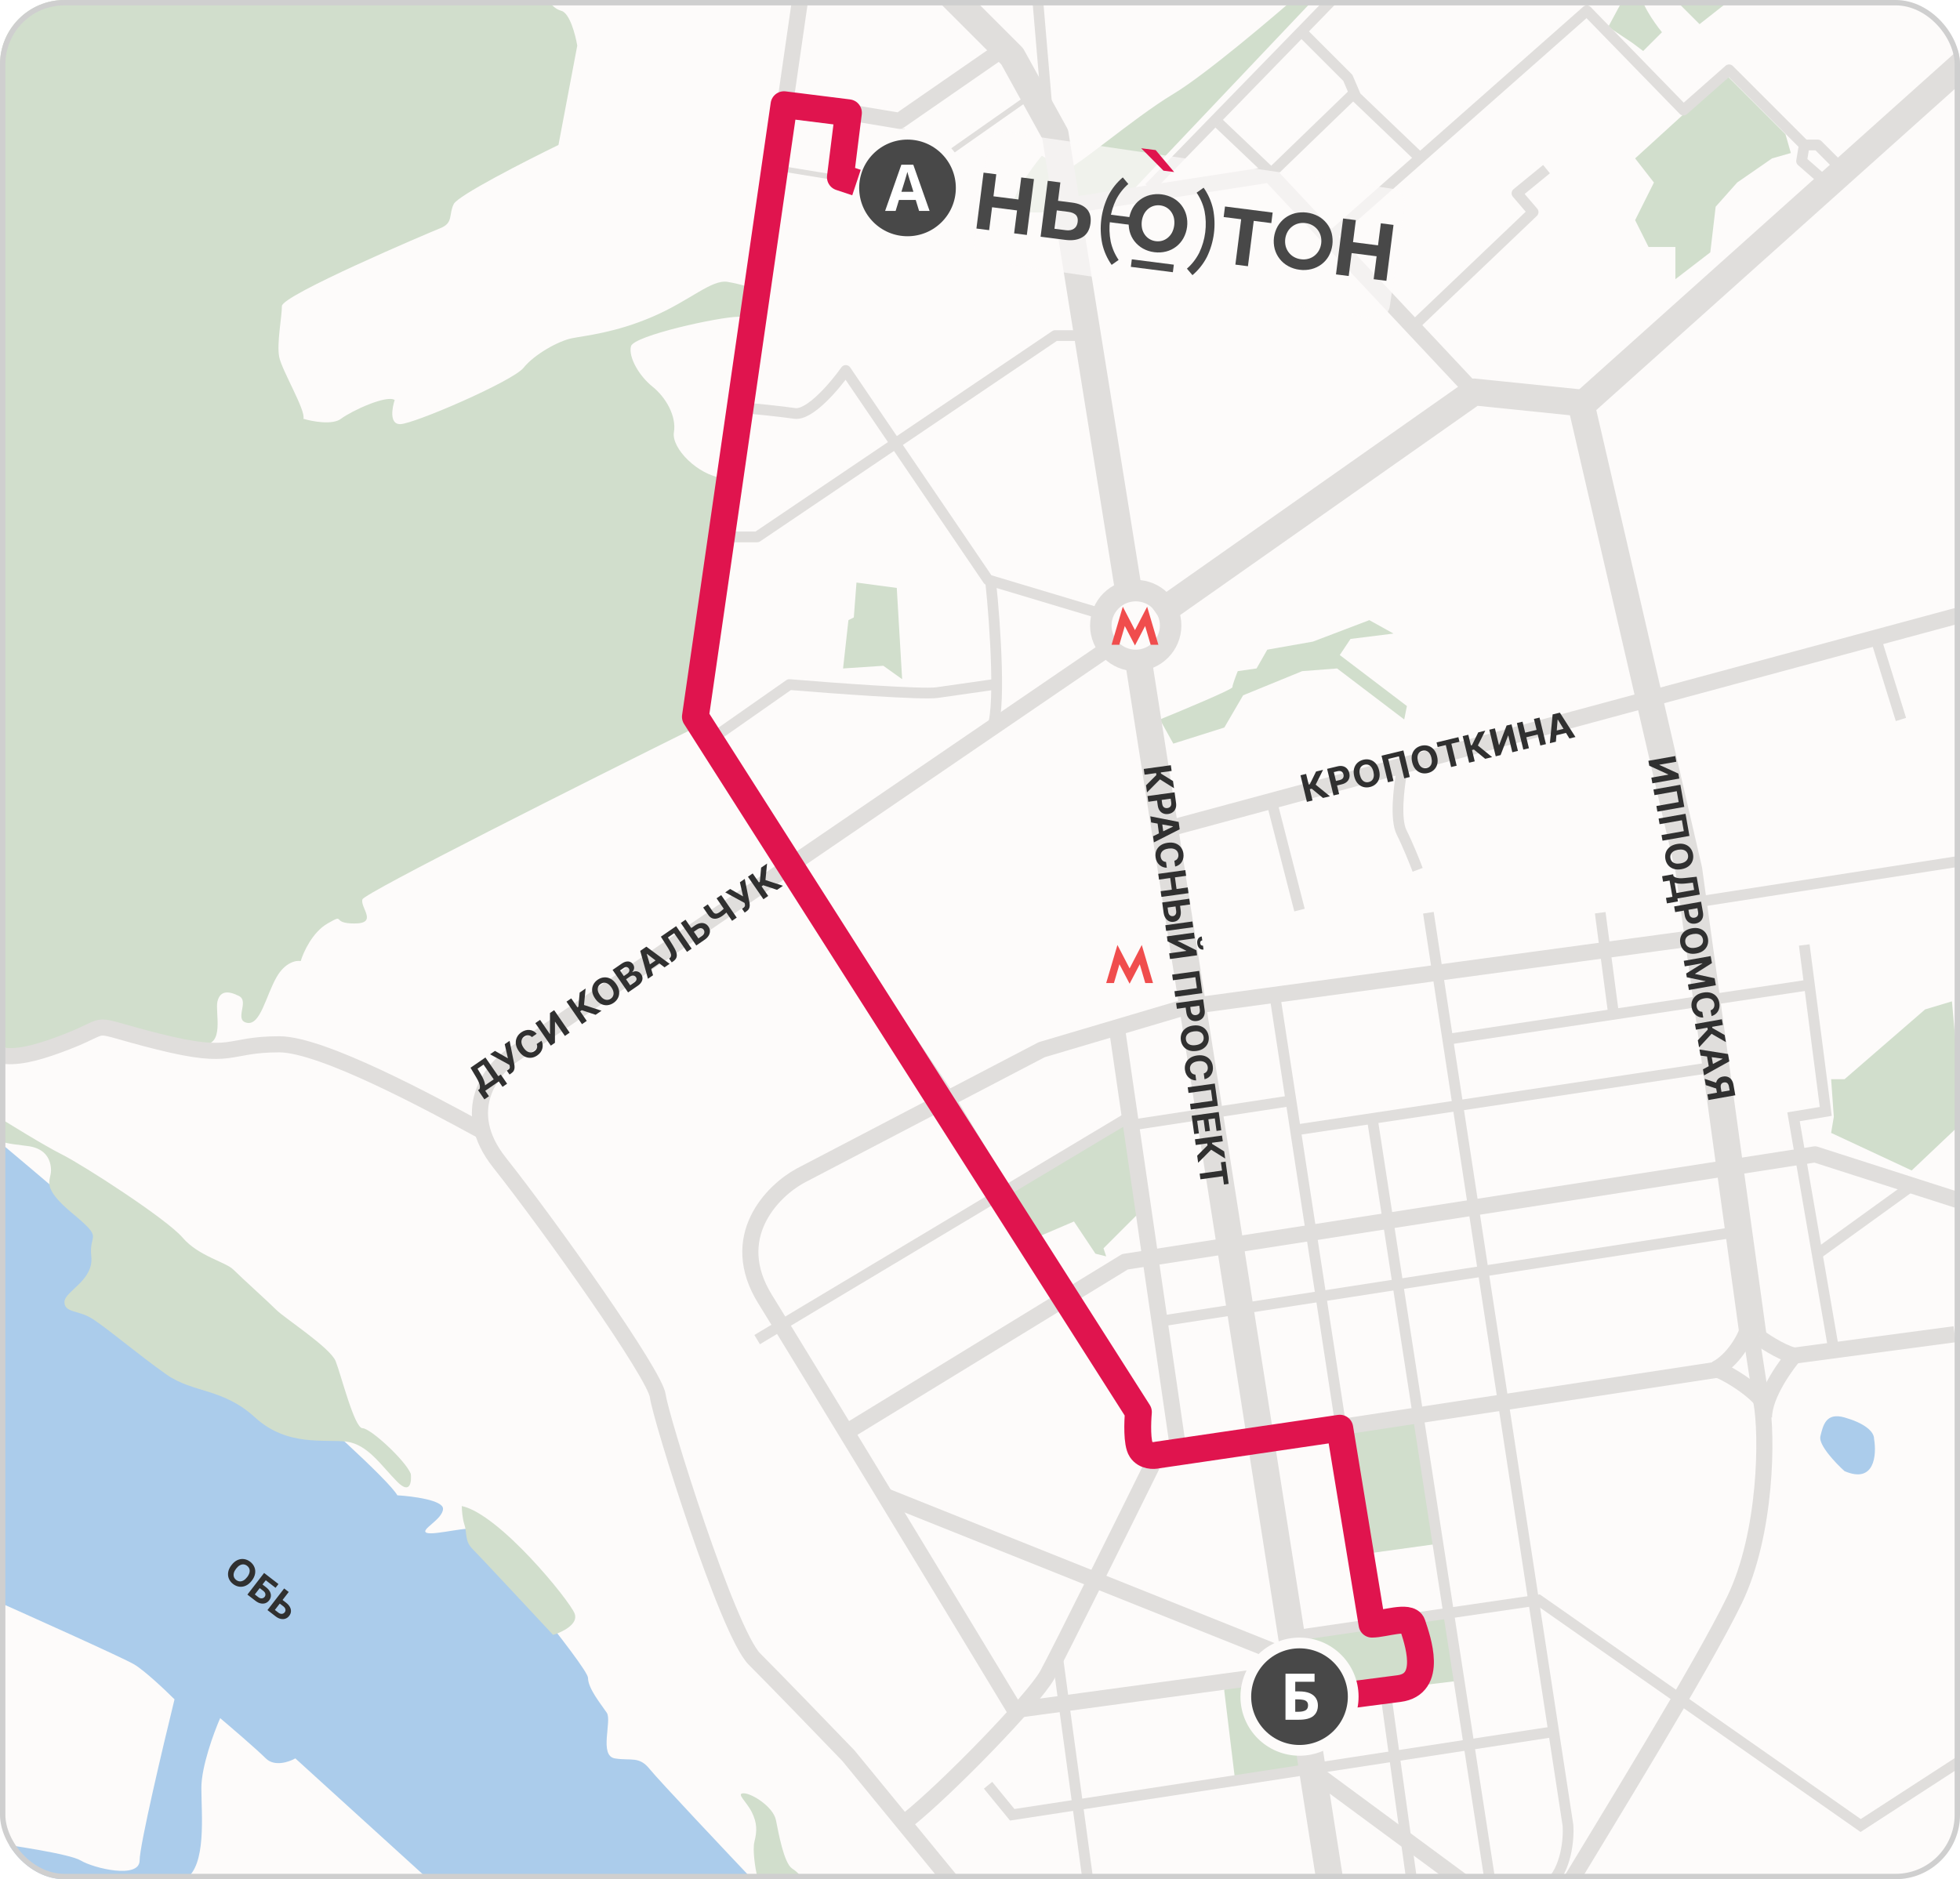 <?xml version="1.0" encoding="UTF-8"?> <svg xmlns="http://www.w3.org/2000/svg" width="365" height="350" viewBox="0 0 365 350" fill="none"> <g clip-path="url(#clip0_1176_64)"> <rect width="365" height="350" rx="12" fill="#FDFBFA"></rect> <path d="M74 278.5C70.8 272.9 20.333 229.833 -4.5 209V296.5C4.5 300.5 23 308.8 25 310C27 311.2 30.833 314.833 32.5 316.5C30.333 325.333 26 343.7 26 346.5C26 350 17.5 348 15 346.5C13 345.3 2.167 343.667 -3 343V350H34.5C38.5 347.5 37.5 338 37.5 333C37.5 329 39.833 322.667 41 320C43.167 321.833 47.9 325.9 49.5 327.5C51.1 329.1 53.833 328.167 55 327.5L82.5 352.5L141.5 351.5C135.333 345 122.6 331.5 121 329.5C119 327 117.5 328 114.5 327.5C111.5 327 114 320.5 113 319C112 317.5 109.5 314.5 109.5 312.5C109.5 310.5 89 286 88.5 285C88 284 81 286 79.5 285.5C78 285 82.5 283 82.5 281C82.5 279.4 76.833 278.667 74 278.5Z" fill="#ABCCEB"></path> <path d="M339.001 267.5C338.601 269.1 341.834 272.5 343.501 274C349.101 276.4 349.5 271 349 268C349 266.5 347 265 343.501 264C340.001 263 339.501 265.5 339.001 267.5Z" fill="#ABCCEB"></path> <path d="M243 316.5L241 304.5L270 300.5L272 313L243 316.5Z" fill="#D1DECC"></path> <path d="M316.5 4.5L311 -1L318.5 -5.5L323.5 -1L316.5 4.5Z" fill="#D1DECC"></path> <path d="M244.5 119.5L255 115.5L259.5 118L251.5 119L249.5 122L262 131.5L261.5 134L249 124.5L242.5 125L231.5 129.5L228 135.5L218.5 138.5L216 134C220.5 132.167 229.5 128.4 229.5 128C229.5 127.6 230.167 125.833 230.5 125L234 124.5L236 121L244.5 119.5Z" fill="#D1DECC"></path> <path d="M304.5 29.5L321.5 14L332.5 25L333.5 28.5L330 29.5L323.5 34L319.5 38.5L318.5 47L312 52V46H307L304.5 41L308 34L304.5 29.5Z" fill="#D1DECC"></path> <path d="M358.5 188L363.5 186.5L365.5 209L356 218L341 211L341.5 208L341 201H343.5L358.5 188Z" fill="#D1DECC"></path> <path d="M140.499 343C140.099 344.6 140.666 348 140.999 349.5H149C149 349.333 148.7 348.8 147.5 348C146 347 145 341.5 144.5 339C144 336.5 139.998 334 138.498 334C136.998 334 138.998 335.5 139.998 337.5C140.998 339.5 140.999 341 140.499 343Z" fill="#D1DECC"></path> <path d="M104.499 2C102.899 1.6 101.499 -0.5 100.999 -1.5L-3 -3V192C-2.167 192.833 0.1 194.8 2.5 196C5.5 197.5 17 190.5 19.5 190.5C22 190.5 33 194 37.5 194.5C42 195 40 188.5 40.5 186.5C41 184.5 42.5 184.5 44.5 185.5C46.5 186.5 43.5 190 46 190.5C48.5 191 49.5 185.5 51.5 182C53.1 179.2 55.167 178.833 56 179C56.5 177.333 58.2 173.6 61 172C64.5 170 61.5 172 66 172C70.5 172 67 169 67.5 167.5C67.9 166.3 109 145.667 129.5 135.5L137 89.5L134.5 89C130 88.5 125 83.5 125.5 80.5C126 77.5 124 74 121.5 72C119 70 117 66.5 117.5 64.5C118 62.5 134 59 137.5 59C140.3 59 141 55.667 141 54C140.167 53.667 137.9 52.9 135.5 52.5C132.5 52 128.5 56 121.5 59C114.5 62 109 62.5 106.5 63C104 63.5 99.5 66 97.5 68.5C95.5 71 77 79 74.5 79C72.5 79 73 76 73.5 74.5C72 73.5 65.5 76.5 63.5 78C61.9 79.2 58.167 78.5 56.5 78C57 76.5 52.499 69 51.999 66.5C51.499 64 52.499 59 52.499 57C52.499 55 79.499 43.5 81.999 42.5C84.499 41.5 83.499 40 84.499 38C85.299 36.4 97.833 30 103.999 27L107.499 8.5C107.166 6.5 106.099 2.4 104.499 2Z" fill="#D1DECC"></path> <path d="M188 222L209.5 209.5L212 226L205.5 232.5L206 234L204 233.5L200 227.5L193 230.5L188 222Z" fill="#D1DECC"></path> <path d="M253.5 289.5L250 266.5L264.5 264L268 287.5L253.5 289.5Z" fill="#D1DECC"></path> <path d="M11.5 215C8.3 213.4 1.167 209 -2 207C-5.5 213 2.5 213 5.5 213.5C8.5 214 9.5 216 9.5 218C9.5 220 7.5 221 13.5 226C19.5 231 16.5 229.5 17 234C17.5 238.5 12 240.5 12 242.5C12 244.5 14.5 244 17 245.5C19.5 247 26 252.5 31 256C36 259.5 41.5 258.5 47.5 264C53.5 269.5 60.5 268 64.5 268.5C68.5 269 71 273 74 276C76.4 278.4 76.667 276 76.5 274.5C75.5 272 69 266 67.5 266C66 266 63.5 256 62.5 253.5C61.5 251 53 245.5 51.5 244C50 242.5 45 238 43.5 236.5C42 235 37 234 34 230.5C31 227 15.5 217 11.5 215Z" fill="#D1DECC"></path> <path d="M86.5 284C86.1 282.8 86 281.167 86 280.5C93 282 106 298 107 300.5C107.8 302.5 104.667 304 103 304.5C98.5 299.667 89.2 289.7 88 288.5C86.5 287 87 285.5 86.5 284Z" fill="#D1DECC"></path> <path d="M218.5 17.5C224.5 13.9 237.333 3 243 -2L245.5 -1L209 37.5C205.667 38.167 198.5 39.5 196.5 39.5C194 39.5 190.5 40 189 38.5C187.8 37.3 191.833 31.667 194 29C195.166 29.667 197.7 31.1 198.5 31.5C199.5 32 211 22 218.5 17.5Z" fill="#D1DECC"></path> <path d="M159 115L159.5 108.5L167 109.5L168 126.5L164.5 124L157 124.5L158 115.5L159 115Z" fill="#D1DECC"></path> <path d="M299.5 5L303 -1.5L305.5 -2C305.1 0 308 4.167 309.5 6L306 9.5L304 8L299.5 5Z" fill="#D1DECC"></path> <path d="M230 331.5L228 315V314L239.5 312.5L242 329.5L230 331.5Z" fill="#D1DECC"></path> <path d="M319.5 255C321.167 255.333 327.3 259.1 328.5 261.5" stroke="#E0DEDC" stroke-width="3" stroke-linejoin="round"></path> <path d="M325.5 247.5C325 249.333 322.7 253.4 319.5 255" stroke="#E0DEDC" stroke-width="3" stroke-linejoin="round"></path> <path d="M334.5 252C333 253.667 328.5 259.6 328.5 264" stroke="#E0DEDC" stroke-width="3" stroke-linejoin="round"></path> <path d="M327.5 249C329 250.167 332.9 252.5 334.5 252.5" stroke="#E0DEDC" stroke-width="3" stroke-linejoin="round"></path> <path d="M208 191.5L219.5 270.5" stroke="#E0DEDC" stroke-width="3" stroke-linejoin="round"></path> <path d="M158 266.5L209.5 235L338 215L364.5 223.5" stroke="#E0DEDC" stroke-width="3" stroke-linejoin="round"></path> <path d="M366.5 11L294.5 75.5L314.5 162L326.5 249" stroke="#E0DEDC" stroke-width="5" stroke-linejoin="round"></path> <path d="M294 75L274.5 73L215.5 114.5" stroke="#E0DEDC" stroke-width="5" stroke-linejoin="round"></path> <path d="M207.5 120L95.5 196.5C91.5 199.167 85.4 206.9 93 216.5C102.5 228.5 122 256 122.5 260C123 264 135.5 304 140.5 309C144.5 313 153.833 322.667 158 327L178.5 352" stroke="#E0DEDC" stroke-width="3" stroke-linejoin="round"></path> <path d="M89.5 210.5C80.333 205.5 60 194.5 52 194.5C42 194.5 43.775 197.569 29.5 194C15.5 190.5 21.5 190.5 12.5 194C3.5 197.5 -2.5 198.5 -6 191.5" stroke="#E0DEDC" stroke-width="3"></path> <path d="M248 352.5L212 123" stroke="#E0DEDC" stroke-width="5" stroke-linejoin="round"></path> <path d="M210 109L196.5 25L188.5 10.5L172.5 -5.5" stroke="#E0DEDC" stroke-width="5" stroke-linejoin="round"></path> <path d="M217 154.5L367 114" stroke="#E0DEDC" stroke-width="3" stroke-linejoin="round"></path> <path d="M317 174.5L221 187.5L194 195.5L149 219C143.833 221.833 135.3 230.4 142.5 242C149.7 253.6 176.5 297.833 189 318.5L240.5 311.5" stroke="#E0DEDC" stroke-width="3" stroke-linejoin="round"></path> <path d="M328 261C329.167 267.167 329 285.6 323 298C317 310.4 298.833 339.833 290 354.5" stroke="#E0DEDC" stroke-width="3" stroke-linejoin="round"></path> <path d="M364 248.5L334 252.5" stroke="#E0DEDC" stroke-width="3" stroke-linejoin="round"></path> <path d="M320.5 255L215.5 271C209.5 283.167 197 308.4 195 312C192.5 316.5 176.5 333 169 339" stroke="#E0DEDC" stroke-width="3" stroke-linejoin="round"></path> <path d="M246 331L276.5 353.5" stroke="#E0DEDC" stroke-width="3" stroke-linejoin="round"></path> <path d="M201 38L236.5 32.5L274 72.5" stroke="#E0DEDC" stroke-width="3" stroke-linejoin="round"></path> <path d="M326 248L328 261" stroke="#E0DEDC" stroke-width="3" stroke-linejoin="round"></path> <path d="M149.5 -3.5L129.5 135L176 204L200 244L212.5 263.5C212.333 265.833 212.4 270.7 214 271.5" stroke="#E0DEDC" stroke-width="3" stroke-linejoin="round"></path> <path d="M146 31.5L167.5 35L191 18.5" stroke="#E0DEDC"></path> <path d="M146.5 19L167.5 22.5L187 9" stroke="#E0DEDC" stroke-width="3" stroke-linejoin="round"></path> <circle cx="211.5" cy="116.5" r="6.5" stroke="#E0DEDC" stroke-width="4"></circle> <path d="M237.5 186L255.5 303.5" stroke="#E0DEDC" stroke-width="2"></path> <path d="M255.5 208L277.5 350.5" stroke="#E0DEDC" stroke-width="2"></path> <path d="M336 176L340 207L334 208L341.5 251.5" stroke="#E0DEDC" stroke-width="2"></path> <path d="M266 170L292 340C292.167 342.5 291.7 348.2 288.5 351" stroke="#E0DEDC" stroke-width="2"></path> <path d="M298 170L300.5 189" stroke="#E0DEDC" stroke-width="2"></path> <path d="M338.5 233.5L356.5 220.5" stroke="#E0DEDC" stroke-width="2"></path> <path d="M323 229.5L216.5 246" stroke="#E0DEDC" stroke-width="2"></path> <path d="M242 304.5L286.5 298L346.5 340L365 328" stroke="#E0DEDC" stroke-width="2"></path> <path d="M349.5 119.5L354 134" stroke="#E0DEDC" stroke-width="2"></path> <path d="M237 150L242 169.5" stroke="#E0DEDC" stroke-width="2"></path> <path d="M214 35L250 -2" stroke="#E0DEDC" stroke-width="2" stroke-linejoin="round"></path> <path d="M227 23L237 32.5" stroke="#E0DEDC" stroke-width="2" stroke-linejoin="round"></path> <path d="M195 20.5L193 -3" stroke="#E0DEDC" stroke-width="2" stroke-linejoin="round"></path> <path d="M237 32L252 17.5" stroke="#E0DEDC" stroke-width="2" stroke-linejoin="round"></path> <path d="M264 29L252.5 18L251 14.5L242.5 6" stroke="#E0DEDC" stroke-width="2" stroke-linejoin="round"></path> <path d="M264 60L285.5 39.5L282.5 36L288 31.5" stroke="#E0DEDC" stroke-width="2" stroke-linejoin="round"></path> <path d="M248.5 43.5L295.5 2L313.5 20.5L322 13L336 27M336 27H338.5L342 30.5M336 27L335.5 30L339.5 33.5" stroke="#E0DEDC" stroke-width="2" stroke-linejoin="round"></path> <path d="M132 138L147 127.5C155 128.167 171.7 129.4 174.5 129C177.3 128.6 182.667 127.833 185 127.5" stroke="#E0DEDC" stroke-width="2" stroke-linejoin="round"></path> <path d="M184.5 108.5C185.333 116.167 186.5 133.6 184.5 136" stroke="#E0DEDC" stroke-width="2" stroke-linejoin="round"></path> <path d="M136 100H141L196.5 62.5H202.5" stroke="#E0DEDC" stroke-width="2" stroke-linejoin="round"></path> <path d="M204 114L184 108L157.5 69C155.5 71.833 150.8 77.4 148 77C145.2 76.6 140.833 76.167 139 76" stroke="#E0DEDC" stroke-width="2" stroke-linejoin="round"></path> <path d="M261 144C260.5 146.667 259.8 152.6 261 155C262.2 157.4 263.5 160.667 264 162" stroke="#E0DEDC" stroke-width="2"></path> <path d="M184 332.5L188.5 338L289.5 322.5" stroke="#E0DEDC" stroke-width="2"></path> <path d="M197 309L202.5 349.5" stroke="#E0DEDC" stroke-width="2"></path> <path d="M141 249.5L209.5 208.5" stroke="#E0DEDC" stroke-width="2"></path> <path d="M164.5 278.5L239.5 308.5" stroke="#E0DEDC" stroke-width="3"></path> <path d="M211 209.5L240.5 205" stroke="#E0DEDC" stroke-width="2"></path> <path d="M241 210.5L317.5 199" stroke="#E0DEDC" stroke-width="2"></path> <path d="M270 193.5L336.5 183.5" stroke="#E0DEDC" stroke-width="2"></path> <path d="M316 168L367.5 160" stroke="#E0DEDC" stroke-width="2"></path> <path d="M244 316.5L261 314.5C262.5 314.333 265.4 313.3 265 310.5C264.5 307 264 302.5 259.5 302" stroke="#E0DEDC" stroke-width="2"></path> <path d="M258 315L263 351" stroke="#E0DEDC" stroke-width="2"></path> <path d="M158 22.5L156.5 33" stroke="#E0DEDC"></path> <path d="M168 24C168.5 27.833 168.8 36.6 166 41" stroke="#E0DEDC"></path> <path d="M213.417 146.268L215.343 144.351L215.292 143.986L213.143 144.283L212.995 143.217L218.038 142.521L218.186 143.587L216.171 143.865L216.201 144.079L218.446 145.475L218.63 146.803L216.019 145.158L213.599 147.59L213.417 146.268ZM213.693 148.265L218.736 147.569L219.01 149.558C219.063 149.941 219.035 150.277 218.926 150.566C218.819 150.855 218.646 151.088 218.408 151.265C218.172 151.443 217.886 151.555 217.551 151.602C217.216 151.648 216.911 151.617 216.635 151.507C216.359 151.398 216.13 151.217 215.95 150.962C215.769 150.709 215.652 150.389 215.599 150.002L215.424 148.734L216.278 148.616L216.429 149.712C216.458 149.917 216.516 150.081 216.605 150.204C216.696 150.329 216.809 150.415 216.945 150.463C217.082 150.513 217.234 150.526 217.399 150.503C217.567 150.48 217.708 150.427 217.824 150.342C217.941 150.259 218.025 150.145 218.075 150.001C218.127 149.857 218.139 149.681 218.111 149.474L218.011 148.755L213.84 149.331L213.693 148.265ZM214.372 153.18L214.214 152.038L219.497 153.082L219.687 154.456L214.884 156.891L214.726 155.749L218.442 153.948L218.437 153.909L214.372 153.18ZM216.344 152.835L216.717 155.534L215.884 155.649L215.512 152.95L216.344 152.835ZM218.846 161.397L218.697 160.318C218.834 160.279 218.953 160.222 219.053 160.146C219.154 160.07 219.237 159.979 219.301 159.873C219.365 159.768 219.409 159.649 219.433 159.519C219.457 159.39 219.459 159.254 219.439 159.109C219.403 158.848 219.307 158.63 219.15 158.454C218.995 158.278 218.787 158.154 218.526 158.081C218.267 158.008 217.963 157.996 217.613 158.044C217.253 158.094 216.959 158.189 216.729 158.329C216.499 158.471 216.335 158.648 216.237 158.859C216.139 159.07 216.108 159.302 216.143 159.557C216.163 159.7 216.2 159.829 216.255 159.946C216.309 160.063 216.379 160.165 216.465 160.25C216.552 160.335 216.652 160.402 216.766 160.45C216.88 160.499 217.006 160.527 217.144 160.533L217.288 161.612C217.052 161.616 216.82 161.577 216.589 161.495C216.36 161.415 216.149 161.293 215.954 161.129C215.761 160.966 215.597 160.763 215.463 160.519C215.331 160.276 215.242 159.993 215.198 159.67C215.136 159.22 215.182 158.804 215.336 158.421C215.491 158.04 215.747 157.72 216.105 157.462C216.462 157.205 216.915 157.039 217.464 156.963C218.014 156.887 218.496 156.926 218.91 157.079C219.324 157.233 219.657 157.473 219.908 157.8C220.16 158.126 220.317 158.511 220.379 158.954C220.419 159.246 220.415 159.523 220.368 159.784C220.32 160.046 220.231 160.285 220.1 160.501C219.971 160.716 219.802 160.9 219.592 161.053C219.382 161.207 219.134 161.322 218.846 161.397ZM215.694 162.753L220.737 162.056L220.884 163.122L218.803 163.41L219.102 165.574L221.183 165.287L221.33 166.351L216.287 167.047L216.14 165.983L218.223 165.696L217.924 163.531L215.841 163.819L215.694 162.753ZM219.703 168.328L219.869 169.529C219.925 169.93 219.907 170.284 219.818 170.59C219.73 170.899 219.579 171.148 219.366 171.338C219.153 171.528 218.888 171.644 218.569 171.686C218.252 171.732 217.962 171.692 217.697 171.568C217.434 171.444 217.214 171.246 217.038 170.974C216.861 170.704 216.746 170.369 216.69 169.968L216.43 168.085L221.473 167.388L221.62 168.452L217.434 169.03L217.547 169.85C217.574 170.042 217.631 170.199 217.718 170.321C217.806 170.442 217.913 170.529 218.037 170.58C218.163 170.633 218.295 170.649 218.433 170.629C218.633 170.603 218.792 170.504 218.909 170.332C219.027 170.162 219.067 169.933 219.027 169.646L218.861 168.444L219.703 168.328ZM222.205 172.687L217.162 173.384L217.015 172.32L222.058 171.623L222.205 172.687ZM222.346 173.703L222.492 174.767L219.321 175.205L219.327 175.247L222.799 176.988L222.928 177.921L217.885 178.618L217.738 177.552L220.912 177.113L220.907 177.076L217.43 175.323L217.303 174.4L222.346 173.703ZM224.025 176.121L224.126 176.852C223.827 176.892 223.571 176.814 223.358 176.62C223.146 176.427 223.014 176.144 222.962 175.771C222.911 175.397 222.961 175.088 223.113 174.844C223.265 174.601 223.49 174.458 223.789 174.417L223.89 175.144C223.776 175.158 223.679 175.208 223.599 175.294C223.519 175.382 223.492 175.515 223.516 175.694C223.54 175.868 223.602 175.987 223.701 176.05C223.8 176.114 223.908 176.137 224.025 176.121ZM223.902 184.971L218.859 185.668L218.713 184.614L222.89 184.037L222.608 181.998L218.432 182.575L218.286 181.521L223.329 180.825L223.902 184.971ZM219.018 186.822L224.061 186.125L224.336 188.115C224.389 188.497 224.361 188.833 224.252 189.123C224.145 189.412 223.972 189.645 223.734 189.822C223.497 190 223.212 190.112 222.877 190.158C222.542 190.205 222.237 190.173 221.961 190.064C221.684 189.955 221.456 189.773 221.275 189.519C221.095 189.266 220.978 188.946 220.924 188.559L220.749 187.29L221.604 187.172L221.755 188.268C221.783 188.473 221.842 188.638 221.931 188.761C222.022 188.885 222.135 188.972 222.271 189.02C222.408 189.07 222.559 189.083 222.725 189.06C222.893 189.037 223.034 188.983 223.15 188.899C223.267 188.816 223.351 188.702 223.401 188.558C223.453 188.413 223.465 188.238 223.436 188.031L223.337 187.312L219.166 187.888L219.018 186.822ZM222.819 195.736C222.269 195.812 221.787 195.772 221.373 195.617C220.958 195.464 220.624 195.222 220.371 194.892C220.12 194.564 219.964 194.177 219.903 193.732C219.841 193.284 219.887 192.868 220.041 192.484C220.196 192.099 220.451 191.777 220.809 191.517C221.166 191.257 221.619 191.089 222.167 191.013C222.717 190.937 223.199 190.976 223.613 191.13C224.028 191.283 224.36 191.524 224.612 191.852C224.864 192.181 225.022 192.569 225.084 193.017C225.145 193.462 225.099 193.876 224.944 194.261C224.792 194.646 224.537 194.969 224.18 195.23C223.823 195.491 223.369 195.66 222.819 195.736ZM222.67 194.655C223.026 194.606 223.319 194.511 223.549 194.371C223.779 194.232 223.944 194.058 224.044 193.848C224.144 193.638 224.176 193.405 224.14 193.147C224.105 192.889 224.011 192.673 223.858 192.499C223.705 192.324 223.499 192.2 223.239 192.127C222.98 192.056 222.672 192.045 222.316 192.094C221.96 192.143 221.667 192.237 221.437 192.376C221.207 192.517 221.042 192.692 220.942 192.901C220.842 193.111 220.81 193.344 220.846 193.602C220.881 193.86 220.976 194.076 221.129 194.251C221.281 194.425 221.488 194.548 221.747 194.62C222.006 194.692 222.314 194.704 222.67 194.655ZM224.318 201.01L224.169 199.931C224.306 199.892 224.424 199.835 224.524 199.759C224.626 199.683 224.709 199.592 224.773 199.487C224.837 199.381 224.881 199.263 224.904 199.132C224.928 199.003 224.93 198.867 224.911 198.722C224.874 198.461 224.778 198.243 224.622 198.067C224.467 197.891 224.259 197.767 223.998 197.694C223.739 197.621 223.434 197.609 223.085 197.657C222.725 197.707 222.43 197.802 222.201 197.942C221.971 198.084 221.807 198.261 221.709 198.472C221.611 198.683 221.58 198.915 221.615 199.17C221.635 199.313 221.672 199.442 221.726 199.559C221.781 199.676 221.851 199.778 221.936 199.863C222.023 199.948 222.124 200.015 222.237 200.063C222.351 200.112 222.477 200.14 222.615 200.146L222.759 201.225C222.524 201.229 222.291 201.19 222.061 201.108C221.832 201.028 221.62 200.906 221.425 200.742C221.232 200.579 221.069 200.376 220.935 200.132C220.802 199.889 220.714 199.606 220.669 199.283C220.607 198.833 220.653 198.417 220.808 198.034C220.963 197.653 221.219 197.333 221.576 197.075C221.934 196.818 222.387 196.652 222.935 196.576C223.485 196.5 223.967 196.539 224.382 196.692C224.796 196.846 225.129 197.086 225.38 197.413C225.632 197.739 225.789 198.124 225.85 198.567C225.891 198.86 225.887 199.136 225.839 199.397C225.792 199.659 225.703 199.898 225.572 200.114C225.443 200.329 225.273 200.513 225.064 200.666C224.854 200.82 224.606 200.935 224.318 201.01ZM226.801 205.956L221.758 206.653L221.612 205.599L225.788 205.022L225.507 202.983L221.33 203.56L221.185 202.506L226.228 201.81L226.801 205.956ZM221.917 207.807L226.96 207.11L227.429 210.508L226.55 210.63L226.228 208.298L225.026 208.464L225.324 210.621L224.445 210.742L224.147 208.585L222.943 208.751L223.267 211.093L222.388 211.215L221.917 207.807ZM222.944 215.242L224.87 213.325L224.82 212.96L222.67 213.257L222.523 212.191L227.566 211.495L227.713 212.561L225.699 212.839L225.728 213.053L227.974 214.449L228.157 215.777L225.546 214.132L223.127 216.564L222.944 215.242ZM227.357 216.472L228.236 216.351L228.808 220.492L227.929 220.614L227.716 219.07L223.552 219.645L223.407 218.591L227.571 218.016L227.357 216.472Z" fill="#303030"></path> <path d="M311.982 140.813L312.169 141.871L309.017 142.428L309.024 142.47L312.56 144.079L312.724 145.006L307.711 145.893L307.523 144.833L310.679 144.275L310.672 144.238L307.131 142.618L306.969 141.7L311.982 140.813ZM313.657 150.282L308.644 151.168L308.459 150.121L312.61 149.386L312.252 147.36L308.1 148.094L307.915 147.046L312.928 146.159L313.657 150.282ZM314.614 155.69L309.601 156.577L309.415 155.529L313.567 154.795L313.208 152.768L309.057 153.502L308.871 152.455L313.885 151.568L314.614 155.69ZM313.125 161.887C312.578 161.984 312.095 161.963 311.675 161.823C311.255 161.685 310.912 161.456 310.647 161.137C310.384 160.818 310.213 160.437 310.134 159.995C310.056 159.55 310.086 159.132 310.226 158.742C310.366 158.352 310.609 158.021 310.956 157.747C311.303 157.474 311.749 157.289 312.294 157.192C312.841 157.096 313.324 157.116 313.744 157.254C314.164 157.392 314.506 157.62 314.769 157.939C315.034 158.257 315.206 158.639 315.285 159.084C315.363 159.527 315.332 159.943 315.192 160.332C315.055 160.724 314.812 161.056 314.465 161.33C314.118 161.605 313.671 161.791 313.125 161.887ZM312.935 160.813C313.289 160.75 313.578 160.644 313.802 160.495C314.027 160.348 314.185 160.167 314.277 159.954C314.369 159.741 314.392 159.506 314.347 159.25C314.302 158.994 314.199 158.781 314.04 158.613C313.881 158.444 313.67 158.328 313.408 158.265C313.146 158.204 312.839 158.204 312.484 158.267C312.13 158.33 311.841 158.435 311.616 158.582C311.392 158.731 311.234 158.912 311.142 159.125C311.05 159.339 311.027 159.573 311.072 159.829C311.117 160.086 311.22 160.298 311.379 160.467C311.539 160.635 311.749 160.751 312.011 160.812C312.273 160.875 312.581 160.875 312.935 160.813ZM309.524 163.196L311.578 162.832L311.638 163.173C311.742 163.274 311.878 163.359 312.047 163.429C312.217 163.498 312.443 163.543 312.725 163.564C313.008 163.584 313.37 163.571 313.813 163.523L315.958 163.29L316.544 166.606L312.376 167.344L312.473 167.892L310.424 168.254L310.244 167.236L311.448 167.023L310.914 164L309.704 164.214L309.524 163.196ZM311.855 164.397L312.196 166.325L315.491 165.743L315.253 164.399L313.993 164.541C313.658 164.578 313.358 164.595 313.093 164.592C312.829 164.59 312.594 164.571 312.389 164.537C312.187 164.504 312.008 164.457 311.855 164.397ZM311.767 168.824L316.78 167.937L317.13 169.915C317.197 170.295 317.182 170.632 317.084 170.925C316.987 171.218 316.824 171.457 316.592 171.643C316.363 171.83 316.082 171.953 315.749 172.012C315.416 172.071 315.109 172.051 314.829 171.952C314.549 171.854 314.314 171.681 314.124 171.433C313.934 171.188 313.805 170.872 313.737 170.487L313.514 169.226L314.364 169.076L314.556 170.166C314.592 170.369 314.657 170.531 314.751 170.651C314.846 170.772 314.962 170.854 315.1 170.897C315.239 170.942 315.391 170.949 315.556 170.92C315.722 170.891 315.861 170.832 315.974 170.743C316.088 170.655 316.167 170.539 316.212 170.393C316.259 170.246 316.264 170.071 316.227 169.865L316.101 169.15L311.954 169.884L311.767 168.824ZM315.902 177.588C315.355 177.685 314.872 177.663 314.452 177.524C314.032 177.386 313.689 177.157 313.424 176.837C313.161 176.519 312.99 176.138 312.912 175.696C312.833 175.25 312.863 174.833 313.003 174.443C313.143 174.053 313.386 173.721 313.733 173.448C314.08 173.174 314.526 172.989 315.071 172.893C315.618 172.796 316.101 172.817 316.521 172.955C316.941 173.092 317.283 173.321 317.546 173.639C317.811 173.958 317.983 174.339 318.062 174.785C318.14 175.227 318.109 175.643 317.97 176.033C317.832 176.424 317.589 176.757 317.242 177.03C316.895 177.305 316.449 177.491 315.902 177.588ZM315.712 176.513C316.066 176.451 316.355 176.345 316.58 176.196C316.804 176.048 316.963 175.868 317.054 175.655C317.146 175.442 317.17 175.207 317.124 174.951C317.079 174.695 316.977 174.482 316.817 174.313C316.658 174.145 316.447 174.029 316.185 173.966C315.924 173.904 315.616 173.905 315.262 173.968C314.907 174.03 314.618 174.135 314.393 174.283C314.169 174.432 314.011 174.613 313.919 174.826C313.827 175.039 313.804 175.274 313.849 175.53C313.894 175.786 313.997 175.999 314.156 176.167C314.316 176.336 314.526 176.451 314.788 176.513C315.05 176.576 315.358 176.576 315.712 176.513ZM318.572 178.068L318.803 179.375L315.679 181.351L315.689 181.41L319.302 182.195L319.533 183.502L314.52 184.388L314.338 183.36L317.601 182.783L317.594 182.742L314.126 182.017L314.002 181.317L317.023 179.445L317.016 179.403L313.74 179.982L313.559 178.954L318.572 178.068ZM318.739 189.246L318.549 188.174C318.685 188.13 318.801 188.068 318.898 187.989C318.996 187.909 319.076 187.815 319.136 187.707C319.196 187.599 319.235 187.479 319.254 187.348C319.273 187.218 319.27 187.082 319.245 186.938C319.199 186.679 319.094 186.464 318.931 186.294C318.77 186.124 318.557 186.008 318.294 185.945C318.032 185.882 317.727 185.881 317.38 185.943C317.022 186.006 316.731 186.112 316.507 186.261C316.283 186.412 316.126 186.594 316.036 186.809C315.946 187.023 315.923 187.257 315.968 187.51C315.993 187.652 316.035 187.78 316.094 187.894C316.153 188.01 316.227 188.109 316.316 188.191C316.406 188.272 316.509 188.335 316.624 188.378C316.74 188.424 316.867 188.447 317.005 188.447L317.19 189.52C316.955 189.533 316.72 189.503 316.487 189.43C316.255 189.358 316.039 189.244 315.838 189.088C315.639 188.933 315.468 188.736 315.325 188.497C315.184 188.26 315.084 187.98 315.028 187.659C314.948 187.212 314.979 186.794 315.119 186.406C315.259 186.019 315.503 185.69 315.851 185.418C316.198 185.148 316.645 184.964 317.19 184.868C317.736 184.771 318.22 184.792 318.639 184.93C319.059 185.067 319.401 185.295 319.664 185.612C319.928 185.928 320.1 186.307 320.178 186.748C320.229 187.038 320.236 187.315 320.198 187.577C320.161 187.841 320.081 188.083 319.958 188.304C319.837 188.524 319.675 188.714 319.471 188.875C319.267 189.037 319.023 189.161 318.739 189.246ZM316.176 193.753L318.028 191.765L317.964 191.402L315.827 191.78L315.64 190.721L320.653 189.834L320.84 190.894L318.838 191.248L318.876 191.461L321.172 192.771L321.406 194.091L318.735 192.546L316.409 195.068L316.176 193.753ZM316.68 196.603L316.479 195.467L321.799 196.311L322.04 197.677L317.333 200.292L317.132 199.156L320.777 197.216L320.77 197.177L316.68 196.603ZM318.638 196.183L319.113 198.866L318.285 199.012L317.811 196.33L318.638 196.183ZM318.144 204.881L317.957 203.823L322.104 203.09L321.978 202.375C321.942 202.171 321.881 202.007 321.797 201.882C321.715 201.759 321.61 201.674 321.484 201.627C321.358 201.58 321.212 201.572 321.045 201.601C320.881 201.63 320.749 201.688 320.65 201.774C320.55 201.861 320.485 201.976 320.453 202.12C320.421 202.263 320.423 202.436 320.459 202.639L320.663 203.789L319.811 203.94L319.577 202.618C319.509 202.235 319.515 201.895 319.594 201.6C319.673 201.305 319.819 201.065 320.032 200.879C320.246 200.693 320.52 200.571 320.853 200.512C321.184 200.453 321.485 200.472 321.754 200.569C322.026 200.668 322.252 200.839 322.433 201.083C322.616 201.328 322.741 201.64 322.808 202.019L323.158 203.994L318.144 204.881ZM319.947 201.772L320.15 202.916L317.653 202.1L317.446 200.93L319.947 201.772Z" fill="#303030"></path> <path d="M90.207 204.758L89.024 203.04L89.308 202.844C89.358 202.708 89.379 202.549 89.372 202.366C89.364 202.183 89.311 201.958 89.213 201.694C89.115 201.428 88.952 201.103 88.724 200.72L87.622 198.866L90.396 196.955L92.797 200.442L93.256 200.126L94.436 201.84L93.584 202.426L92.89 201.419L90.362 203.16L91.058 204.172L90.207 204.758ZM90.332 202.139L91.945 201.028L90.048 198.273L88.924 199.047L89.576 200.134C89.749 200.423 89.889 200.689 89.995 200.932C90.103 201.173 90.184 201.394 90.238 201.595C90.292 201.793 90.323 201.975 90.332 202.139ZM94.888 200.128L94.392 199.407L94.619 199.251C94.733 199.173 94.815 199.096 94.865 199.021C94.915 198.944 94.942 198.864 94.945 198.782C94.949 198.696 94.937 198.602 94.908 198.499L94.865 198.327L91.263 196.358L92.18 195.727L94.588 197.111L93.992 194.479L94.897 193.856L95.772 198.221C95.81 198.424 95.827 198.626 95.824 198.826C95.822 199.024 95.775 199.215 95.684 199.399C95.593 199.582 95.433 199.753 95.204 199.911L94.888 200.128ZM99.949 192.541L99.052 193.158C98.956 193.054 98.852 192.974 98.739 192.918C98.626 192.862 98.507 192.828 98.384 192.819C98.261 192.809 98.135 192.823 98.008 192.86C97.882 192.897 97.759 192.956 97.639 193.039C97.422 193.188 97.27 193.373 97.183 193.591C97.096 193.809 97.078 194.05 97.13 194.316C97.182 194.58 97.307 194.858 97.508 195.149C97.713 195.448 97.931 195.668 98.159 195.811C98.39 195.952 98.621 196.019 98.853 196.012C99.086 196.005 99.308 195.928 99.519 195.782C99.638 195.701 99.737 195.609 99.817 195.508C99.897 195.407 99.957 195.298 99.995 195.184C100.031 195.068 100.046 194.948 100.037 194.825C100.03 194.701 99.999 194.576 99.942 194.45L100.842 193.837C100.951 194.045 101.021 194.271 101.051 194.513C101.082 194.754 101.068 194.998 101.009 195.246C100.951 195.491 100.843 195.729 100.685 195.958C100.527 196.185 100.314 196.391 100.045 196.576C99.671 196.834 99.278 196.98 98.867 197.013C98.457 197.046 98.056 196.961 97.665 196.758C97.275 196.554 96.923 196.224 96.609 195.768C96.294 195.31 96.112 194.862 96.063 194.423C96.014 193.984 96.079 193.579 96.259 193.208C96.437 192.836 96.71 192.523 97.079 192.269C97.322 192.102 97.57 191.981 97.825 191.906C98.081 191.83 98.334 191.803 98.585 191.823C98.836 191.842 99.076 191.91 99.307 192.029C99.539 192.147 99.753 192.318 99.949 192.541ZM99.689 190.556L100.574 189.947L102.39 192.584L102.424 192.56L102.42 188.675L103.196 188.141L106.084 192.334L105.197 192.944L103.38 190.305L103.349 190.326L103.344 194.22L102.577 194.749L99.689 190.556ZM110.918 189.005L108.34 188.145L108.037 188.354L109.268 190.141L108.381 190.751L105.494 186.559L106.38 185.948L107.533 187.623L107.712 187.5L107.95 184.867L109.054 184.107L108.758 187.178L112.017 188.248L110.918 189.005ZM114.751 183.274C115.066 183.731 115.247 184.18 115.295 184.62C115.344 185.059 115.278 185.466 115.097 185.84C114.916 186.212 114.641 186.525 114.271 186.78C113.898 187.037 113.506 187.182 113.093 187.217C112.68 187.252 112.277 187.168 111.885 186.966C111.492 186.763 111.138 186.434 110.824 185.978C110.509 185.521 110.328 185.073 110.279 184.634C110.23 184.195 110.296 183.789 110.476 183.417C110.656 183.044 110.932 182.729 111.305 182.472C111.674 182.218 112.066 182.073 112.478 182.038C112.892 182.001 113.295 182.084 113.687 182.286C114.082 182.488 114.436 182.817 114.751 183.274ZM113.852 183.893C113.648 183.597 113.432 183.378 113.203 183.235C112.976 183.092 112.746 183.023 112.514 183.028C112.282 183.033 112.059 183.109 111.845 183.257C111.63 183.404 111.479 183.585 111.392 183.801C111.305 184.016 111.287 184.255 111.338 184.52C111.391 184.783 111.519 185.063 111.723 185.359C111.927 185.656 112.143 185.875 112.37 186.018C112.599 186.161 112.829 186.229 113.061 186.225C113.293 186.22 113.517 186.143 113.731 185.996C113.945 185.848 114.096 185.667 114.183 185.452C114.271 185.237 114.288 184.998 114.235 184.734C114.184 184.47 114.056 184.189 113.852 183.893ZM116.967 184.839L114.079 180.646L115.758 179.49C116.067 179.278 116.355 179.146 116.624 179.096C116.894 179.045 117.136 179.065 117.351 179.156C117.566 179.246 117.746 179.396 117.891 179.606C118.003 179.77 118.07 179.937 118.09 180.106C118.109 180.274 118.088 180.437 118.028 180.595C117.968 180.751 117.877 180.895 117.753 181.029L117.782 181.07C117.946 180.966 118.126 180.909 118.323 180.896C118.521 180.882 118.715 180.921 118.906 181.011C119.096 181.099 119.262 181.247 119.404 181.453C119.557 181.675 119.638 181.912 119.648 182.163C119.658 182.411 119.591 182.66 119.446 182.908C119.301 183.157 119.072 183.389 118.758 183.605L116.967 184.839ZM117.354 183.504L118.077 183.006C118.324 182.836 118.472 182.665 118.52 182.493C118.568 182.319 118.537 182.153 118.428 181.995C118.348 181.879 118.249 181.796 118.132 181.746C118.015 181.695 117.888 181.681 117.749 181.702C117.612 181.722 117.472 181.781 117.33 181.878L116.587 182.39L117.354 183.504ZM116.174 181.79L116.831 181.338C116.953 181.254 117.046 181.159 117.111 181.051C117.177 180.942 117.209 180.829 117.209 180.712C117.211 180.594 117.173 180.48 117.097 180.37C116.993 180.218 116.855 180.133 116.683 180.115C116.513 180.095 116.329 180.153 116.133 180.288L115.459 180.752L116.174 181.79ZM121.616 181.637L120.666 182.291L119.226 177.102L120.369 176.315L124.702 179.512L123.752 180.167L120.474 177.655L120.441 177.678L121.616 181.637ZM120.422 180.03L122.666 178.485L123.142 179.177L120.899 180.722L120.422 180.03ZM125.094 179.242L124.604 178.53L124.715 178.438C124.86 178.32 124.943 178.177 124.966 178.008C124.988 177.838 124.943 177.623 124.832 177.362C124.721 177.098 124.538 176.767 124.284 176.369L123.069 174.456L125.915 172.496L128.802 176.689L127.94 177.282L125.542 173.8L124.381 174.599L125.321 176.104C125.622 176.589 125.83 177.011 125.945 177.37C126.061 177.729 126.071 178.046 125.973 178.323C125.877 178.598 125.661 178.852 125.324 179.084L125.094 179.242ZM128.412 173.061L129.411 172.373C129.744 172.144 130.067 172 130.382 171.943C130.697 171.883 130.987 171.905 131.252 172.01C131.518 172.115 131.741 172.301 131.922 172.566C132.105 172.829 132.2 173.106 132.208 173.398C132.215 173.689 132.137 173.975 131.974 174.254C131.811 174.533 131.564 174.787 131.231 175.016L129.665 176.095L126.777 171.902L127.662 171.293L130.058 174.773L130.74 174.304C130.9 174.194 131.015 174.073 131.084 173.94C131.153 173.806 131.183 173.672 131.173 173.538C131.163 173.402 131.118 173.277 131.038 173.163C130.925 172.996 130.765 172.898 130.559 172.871C130.354 172.841 130.132 172.909 129.893 173.073L128.894 173.761L128.412 173.061ZM130.948 169.03L131.81 168.436L132.74 169.788C132.851 169.949 132.968 170.059 133.092 170.119C133.215 170.177 133.35 170.188 133.497 170.151C133.645 170.111 133.812 170.027 133.997 169.9C134.063 169.855 134.139 169.799 134.225 169.734C134.31 169.668 134.396 169.597 134.483 169.523C134.572 169.447 134.654 169.374 134.73 169.302C134.805 169.23 134.864 169.166 134.908 169.11L135.39 169.81C135.346 169.868 135.286 169.935 135.211 170.009C135.135 170.081 135.054 170.155 134.968 170.23C134.88 170.305 134.794 170.375 134.709 170.442C134.624 170.508 134.549 170.564 134.485 170.608C134.148 170.84 133.822 170.994 133.506 171.071C133.19 171.146 132.894 171.13 132.618 171.022C132.344 170.913 132.097 170.699 131.878 170.381L130.948 169.03ZM133.443 167.311L134.309 166.715L137.197 170.908L136.331 171.504L133.443 167.311ZM138.681 169.97L138.185 169.25L138.412 169.093C138.525 169.015 138.607 168.939 138.658 168.863C138.708 168.787 138.734 168.707 138.738 168.624C138.742 168.539 138.729 168.445 138.7 168.342L138.657 168.17L135.056 166.201L135.973 165.569L138.381 166.953L137.785 164.322L138.69 163.698L139.565 168.064C139.603 168.267 139.62 168.469 139.616 168.668C139.614 168.867 139.568 169.058 139.477 169.241C139.386 169.425 139.225 169.595 138.996 169.753L138.681 169.97ZM144.709 165.735L142.131 164.875L141.828 165.084L143.059 166.871L142.172 167.482L139.285 163.289L140.171 162.678L141.324 164.353L141.503 164.23L141.741 161.597L142.845 160.837L142.548 163.908L145.808 164.978L144.709 165.735Z" fill="#303030"></path> <path d="M246.373 148.622L244.273 146.897L243.916 146.983L244.425 149.092L243.379 149.345L242.184 144.396L243.23 144.144L243.707 146.12L243.918 146.069L245.084 143.696L246.386 143.382L245.01 146.143L247.67 148.309L246.373 148.622ZM248.333 148.149L247.138 143.2L249.09 142.729C249.465 142.638 249.802 142.633 250.101 142.712C250.4 142.79 250.649 142.939 250.848 143.158C251.049 143.376 251.189 143.649 251.269 143.977C251.348 144.306 251.347 144.613 251.266 144.899C251.185 145.184 251.027 145.43 250.792 145.635C250.558 145.839 250.251 145.988 249.871 146.079L248.627 146.38L248.424 145.541L249.499 145.282C249.701 145.233 249.858 145.158 249.972 145.058C250.087 144.955 250.162 144.834 250.196 144.694C250.232 144.553 250.23 144.4 250.191 144.238C250.151 144.073 250.084 143.938 249.988 143.831C249.894 143.723 249.772 143.651 249.624 143.615C249.475 143.578 249.299 143.584 249.096 143.633L248.39 143.803L249.379 147.896L248.333 148.149ZM256.824 143.48C256.955 144.02 256.963 144.503 256.85 144.931C256.738 145.359 256.531 145.715 256.228 145.999C255.927 146.282 255.557 146.476 255.121 146.581C254.681 146.688 254.262 146.683 253.865 146.568C253.467 146.452 253.121 146.23 252.826 145.9C252.532 145.571 252.32 145.137 252.19 144.599C252.059 144.059 252.05 143.576 252.162 143.148C252.273 142.721 252.48 142.365 252.782 142.083C253.083 141.799 253.454 141.604 253.893 141.497C254.33 141.392 254.747 141.397 255.145 141.512C255.544 141.626 255.891 141.847 256.185 142.177C256.481 142.506 256.694 142.94 256.824 143.48ZM255.764 143.736C255.679 143.386 255.556 143.104 255.393 142.89C255.232 142.674 255.042 142.528 254.824 142.449C254.605 142.371 254.37 142.362 254.117 142.423C253.864 142.484 253.658 142.599 253.5 142.769C253.341 142.938 253.238 143.156 253.192 143.421C253.147 143.686 253.166 143.993 253.251 144.343C253.335 144.692 253.458 144.975 253.619 145.19C253.781 145.405 253.972 145.551 254.19 145.63C254.409 145.708 254.644 145.717 254.897 145.656C255.15 145.595 255.356 145.48 255.515 145.31C255.673 145.14 255.775 144.923 255.82 144.658C255.867 144.393 255.848 144.086 255.764 143.736ZM261.345 139.77L262.54 144.718L261.506 144.968L260.516 140.87L258.515 141.353L259.505 145.451L258.471 145.701L257.276 140.752L261.345 139.77ZM267.622 140.873C267.752 141.412 267.761 141.896 267.648 142.324C267.536 142.752 267.329 143.108 267.026 143.392C266.724 143.675 266.355 143.869 265.919 143.974C265.479 144.08 265.06 144.076 264.662 143.96C264.265 143.845 263.918 143.623 263.624 143.293C263.33 142.964 263.118 142.53 262.988 141.992C262.857 141.452 262.848 140.968 262.96 140.541C263.071 140.113 263.278 139.758 263.579 139.476C263.881 139.192 264.251 138.996 264.691 138.89C265.128 138.785 265.545 138.79 265.943 138.905C266.342 139.018 266.688 139.24 266.983 139.569C267.279 139.899 267.492 140.333 267.622 140.873ZM266.561 141.129C266.477 140.779 266.353 140.497 266.191 140.282C266.03 140.067 265.84 139.92 265.622 139.842C265.403 139.763 265.167 139.755 264.915 139.816C264.662 139.877 264.456 139.992 264.297 140.162C264.139 140.331 264.036 140.549 263.99 140.814C263.944 141.079 263.964 141.386 264.048 141.736C264.133 142.085 264.256 142.367 264.417 142.583C264.579 142.797 264.77 142.944 264.988 143.023C265.207 143.101 265.442 143.11 265.695 143.049C265.948 142.988 266.154 142.872 266.312 142.703C266.471 142.533 266.573 142.316 266.618 142.051C266.665 141.786 266.646 141.478 266.561 141.129ZM267.73 139.141L267.521 138.278L271.586 137.297L271.794 138.16L270.279 138.525L271.266 142.612L270.231 142.861L269.245 138.775L267.73 139.141ZM276.58 141.328L274.481 139.603L274.123 139.689L274.632 141.799L273.586 142.051L272.391 137.103L273.437 136.85L273.915 138.826L274.125 138.776L275.291 136.402L276.593 136.088L275.217 138.85L277.878 141.015L276.58 141.328ZM277.345 135.906L278.389 135.654L279.14 138.767L279.181 138.757L280.568 135.128L281.484 134.907L282.679 139.856L281.633 140.108L280.881 136.994L280.844 137.002L279.446 140.636L278.54 140.855L277.345 135.906ZM283.68 139.614L282.485 134.665L283.531 134.413L284.024 136.455L286.148 135.942L285.655 133.9L286.699 133.648L287.894 138.597L286.85 138.849L286.356 136.804L284.232 137.317L284.726 139.361L283.68 139.614ZM289.745 138.149L288.624 138.42L289.138 133.059L290.486 132.733L293.387 137.27L292.266 137.541L290.104 134.022L290.066 134.032L289.745 138.149ZM289.206 136.221L291.854 135.582L292.051 136.398L289.403 137.038L289.206 136.221Z" fill="#303030"></path> <path d="M46.886 294.405C46.546 294.844 46.174 295.154 45.77 295.333C45.367 295.514 44.959 295.575 44.548 295.517C44.138 295.459 43.756 295.292 43.401 295.018C43.042 294.741 42.784 294.412 42.625 294.03C42.466 293.647 42.422 293.238 42.495 292.802C42.568 292.366 42.773 291.929 43.112 291.491C43.451 291.052 43.822 290.742 44.225 290.561C44.629 290.38 45.035 290.319 45.444 290.378C45.854 290.435 46.239 290.601 46.597 290.878C46.952 291.152 47.209 291.481 47.368 291.863C47.53 292.245 47.574 292.654 47.502 293.09C47.43 293.527 47.225 293.965 46.886 294.405ZM46.022 293.738C46.242 293.453 46.384 293.18 46.45 292.919C46.517 292.659 46.513 292.419 46.437 292.199C46.361 291.98 46.221 291.791 46.015 291.632C45.809 291.473 45.59 291.384 45.359 291.367C45.127 291.349 44.893 291.405 44.657 291.535C44.422 291.666 44.195 291.873 43.975 292.158C43.756 292.443 43.612 292.715 43.545 292.975C43.48 293.237 43.485 293.477 43.56 293.697C43.636 293.916 43.776 294.105 43.982 294.264C44.188 294.423 44.407 294.512 44.639 294.529C44.87 294.547 45.103 294.49 45.338 294.359C45.574 294.23 45.802 294.022 46.022 293.738ZM46.072 296.992L49.183 292.963L51.857 295.027L51.315 295.729L49.493 294.323L48.885 295.11L49.54 295.616C49.859 295.862 50.094 296.126 50.245 296.408C50.398 296.689 50.465 296.972 50.446 297.257C50.427 297.542 50.32 297.812 50.123 298.066C49.928 298.319 49.692 298.494 49.416 298.591C49.142 298.687 48.846 298.699 48.53 298.629C48.215 298.56 47.898 298.402 47.579 298.156L46.072 296.992ZM47.453 296.965L48.108 297.471C48.26 297.589 48.41 297.66 48.557 297.686C48.706 297.711 48.843 297.698 48.967 297.648C49.094 297.597 49.2 297.517 49.285 297.407C49.409 297.246 49.452 297.064 49.415 296.86C49.381 296.655 49.249 296.465 49.021 296.289L48.366 295.783L47.453 296.965ZM52.314 297.757L53.274 298.498C53.594 298.745 53.83 299.01 53.981 299.292C54.134 299.573 54.201 299.856 54.182 300.141C54.163 300.426 54.055 300.695 53.857 300.948C53.663 301.203 53.428 301.378 53.152 301.475C52.877 301.571 52.582 301.583 52.266 301.513C51.951 301.444 51.633 301.285 51.313 301.038L49.808 299.876L52.919 295.847L53.769 296.503L51.187 299.848L51.842 300.354C51.995 300.472 52.146 300.544 52.293 300.57C52.442 300.595 52.578 300.582 52.703 300.532C52.83 300.481 52.935 300.4 53.019 300.289C53.144 300.13 53.188 299.948 53.151 299.744C53.116 299.539 52.984 299.348 52.755 299.171L51.794 298.43L52.314 297.757Z" fill="#303030"></path> <circle cx="169" cy="35" r="10" fill="#484848" stroke="#FDFBFA" stroke-width="2"></circle> <path d="M171.154 39.279L170.533 37.24H167.41L166.789 39.279H164.832L167.855 30.678H170.076L173.111 39.279H171.154ZM170.1 35.717L169.479 33.725C169.439 33.592 169.387 33.422 169.32 33.215C169.258 33.004 169.193 32.791 169.127 32.576C169.064 32.357 169.014 32.168 168.975 32.008C168.936 32.168 168.881 32.367 168.811 32.605C168.744 32.84 168.68 33.062 168.617 33.273C168.555 33.484 168.51 33.635 168.482 33.725L167.867 35.717H170.1Z" fill="white"></path> <g filter="url(#filter0_b_1176_64)"> <rect x="184.52" y="24.205" width="78.27" height="24.293" rx="2.56" transform="rotate(8.333 184.52 24.205)" fill="#FDFBFA" fill-opacity="0.69"></rect> </g> <g clip-path="url(#clip1_1176_64)"> <path d="M242.025 50.242C241.28 50.156 240.559 49.927 239.899 49.566C239.285 49.231 238.744 48.774 238.309 48.221C237.884 47.679 237.571 47.056 237.387 46.389C237.013 44.966 237.207 43.449 237.925 42.165C238.271 41.565 238.731 41.04 239.278 40.621C239.837 40.198 240.472 39.891 241.147 39.719C242.612 39.365 244.152 39.558 245.484 40.264C246.094 40.598 246.632 41.052 247.067 41.6C247.495 42.14 247.809 42.764 247.989 43.434C248.35 44.867 248.156 46.39 247.447 47.687C247.104 48.29 246.644 48.815 246.094 49.229C245.535 49.648 244.9 49.95 244.227 50.118C243.507 50.3 242.76 50.342 242.025 50.242ZM242.275 48.285C242.727 48.348 243.187 48.32 243.629 48.203C244.047 48.094 244.438 47.899 244.779 47.631C245.118 47.363 245.403 47.03 245.617 46.651C246.063 45.833 246.185 44.874 245.959 43.971C245.847 43.55 245.655 43.156 245.394 42.81C245.13 42.466 244.801 42.179 244.425 41.968C244.026 41.745 243.587 41.603 243.134 41.55C242.678 41.486 242.213 41.513 241.767 41.629C241.349 41.739 240.957 41.933 240.613 42.2C240.27 42.466 239.982 42.8 239.767 43.181C239.322 43.999 239.2 44.958 239.425 45.861C239.538 46.284 239.733 46.678 239.999 47.022C240.264 47.366 240.595 47.653 240.971 47.864C241.374 48.09 241.817 48.233 242.275 48.285Z" fill="#484848"></path> <path d="M184.203 42.867L181.834 42.565L183.162 32.154L185.531 32.456L184.203 42.867ZM189.573 39.214L184.572 38.577L184.832 36.539L189.833 37.177L189.573 39.214ZM190.181 33.05L192.55 33.352L191.222 43.763L188.853 43.461L190.181 33.05Z" fill="#484848"></path> <path d="M199.634 37.731C200.872 37.889 201.792 38.29 202.393 38.936C202.994 39.581 203.223 40.465 203.08 41.586C202.928 42.776 202.441 43.631 201.617 44.151C200.793 44.67 199.725 44.846 198.413 44.679L193.785 44.089L195.113 33.678L197.467 33.978L197.031 37.399L199.634 37.731ZM198.502 42.877C199.106 42.954 199.604 42.861 199.994 42.598C200.384 42.336 200.616 41.912 200.691 41.327C200.764 40.752 200.644 40.316 200.331 40.018C200.018 39.721 199.554 39.533 198.938 39.456L196.804 39.184L196.367 42.604L198.502 42.877Z" fill="#484848"></path> <path d="M218.596 49.296L218.417 50.699L210.593 49.701L210.771 48.298L218.596 49.296Z" fill="#484848"></path> <path d="M212.04 40.654L211.861 42.057L205.718 41.273L205.896 39.87L212.04 40.654Z" fill="#484848"></path> <path d="M205.26 45.385C204.647 42.357 205.049 39.204 206.403 36.427C207.07 35.129 207.984 33.979 209.091 33.041L210.121 34.266C209.176 35.088 208.398 36.09 207.829 37.213C206.676 39.627 206.328 42.354 206.839 44.98C207.108 46.212 207.609 47.379 208.316 48.415L207.013 49.334C206.177 48.15 205.581 46.807 205.26 45.385Z" fill="#484848"></path> <path d="M221.035 50.036C221.978 49.21 222.755 48.207 223.325 47.082C224.479 44.669 224.827 41.941 224.316 39.315C224.048 38.085 223.546 36.921 222.839 35.887L224.143 34.96C224.978 36.145 225.574 37.487 225.897 38.909C226.508 41.937 226.105 45.09 224.754 47.867C224.085 49.163 223.171 50.312 222.065 51.249L221.035 50.036Z" fill="#484848"></path> <path d="M216.664 31.787L212.514 27.611L215.216 27.956L218.657 32.041L216.664 31.787Z" fill="#E0144E"></path> <path d="M214.964 46.971C214.225 46.885 213.511 46.656 212.859 46.295C212.251 45.957 211.716 45.501 211.283 44.952C210.853 44.406 210.54 43.773 210.364 43.096C210.003 41.645 210.199 40.106 210.913 38.791C211.255 38.183 211.716 37.652 212.268 37.233C212.825 36.811 213.457 36.504 214.13 36.33C215.585 35.971 217.117 36.167 218.435 36.879C219.043 37.21 219.578 37.665 220.006 38.214C220.434 38.764 220.747 39.397 220.925 40.075C221.295 41.523 221.099 43.063 220.377 44.372C220.034 44.983 219.573 45.518 219.02 45.943C218.468 46.368 217.836 46.674 217.165 46.842C216.445 47.027 215.698 47.071 214.964 46.971ZM215.225 44.919C215.632 44.975 216.045 44.946 216.44 44.832C216.819 44.72 217.172 44.531 217.477 44.276C217.798 44.009 218.064 43.681 218.261 43.311C218.685 42.466 218.809 41.499 218.61 40.574C218.512 40.166 218.337 39.781 218.094 39.442C217.862 39.119 217.568 38.848 217.229 38.645C216.514 38.23 215.665 38.122 214.869 38.344C214.487 38.453 214.131 38.642 213.824 38.897C213.503 39.165 213.237 39.493 213.04 39.864C212.615 40.709 212.492 41.676 212.691 42.6C212.788 43.008 212.964 43.392 213.207 43.731C213.44 44.056 213.737 44.328 214.079 44.531C214.431 44.738 214.821 44.87 215.225 44.919Z" fill="#484848"></path> <path d="M230.058 49.286L231.206 40.288L231.676 40.907L227.875 40.422L228.125 38.459L237.001 39.591L236.75 41.554L232.949 41.069L233.545 40.586L232.397 49.584L230.058 49.286Z" fill="#484848"></path> <path d="M251.162 51.407L248.793 51.105L250.121 40.694L252.49 40.996L251.162 51.407ZM256.54 47.755L251.531 47.116L251.791 45.078L256.8 45.717L256.54 47.755ZM257.148 41.59L259.517 41.892L258.189 52.303L255.812 52L257.148 41.59Z" fill="#484848"></path> </g> <path d="M159.5 34L156.5 33L158 21L146 19.5L129.5 133.5L212 263C211.833 264.833 211.7 268.8 212.5 270C213.3 271.2 214.833 271.167 215.5 271L249.5 266L255.5 302.5C257.667 302.5 262.434 300.803 263 302.5C264 305.5 266.9 313.7 260.5 314.5C254.1 315.3 247.667 316.167 245.5 316.5" stroke="#E0144E" stroke-width="5" stroke-linejoin="round"></path> <circle cx="242" cy="316" r="10" fill="#484848" stroke="#FDFBFA" stroke-width="2"></circle> <path d="M239.391 320.3V311.733H244.805V313.233H241.207V315.021H241.922C242.727 315.021 243.387 315.132 243.902 315.354C244.422 315.577 244.805 315.886 245.051 316.28C245.301 316.671 245.426 317.118 245.426 317.622C245.426 318.47 245.143 319.128 244.576 319.597C244.014 320.065 243.117 320.3 241.887 320.3H239.391ZM241.207 318.812H241.816C242.367 318.812 242.801 318.724 243.117 318.548C243.434 318.368 243.592 318.06 243.592 317.622C243.592 317.317 243.514 317.085 243.357 316.925C243.205 316.765 242.984 316.655 242.695 316.597C242.41 316.538 242.068 316.509 241.67 316.509H241.207V318.812Z" fill="white"></path> <path d="M211.36 120.215L209.468 116.595L208.442 120.093H207L209.094 113L211.36 117.364L213.626 113L215.72 120.093H214.278L213.252 116.595L211.36 120.215Z" fill="#F04D4D"></path> <path d="M210.36 183.215L208.468 179.595L207.442 183.093H206L208.094 176L210.36 180.364L212.626 176L214.72 183.093H213.278L212.252 179.595L210.36 183.215Z" fill="#F04D4D"></path> </g> <rect x="0.5" y="0.5" width="364" height="349" rx="11.5" stroke="#CFCFCF"></rect> <defs> <filter id="filter0_b_1176_64" x="176.343" y="19.549" width="90.276" height="44.692" filterUnits="userSpaceOnUse" color-interpolation-filters="sRGB"> <feFlood flood-opacity="0" result="BackgroundImageFix"></feFlood> <feGaussianBlur in="BackgroundImageFix" stdDeviation="2.5"></feGaussianBlur> <feComposite in2="SourceAlpha" operator="in" result="effect1_backgroundBlur_1176_64"></feComposite> <feBlend mode="normal" in="SourceGraphic" in2="effect1_backgroundBlur_1176_64" result="shape"></feBlend> </filter> <clipPath id="clip0_1176_64"> <rect width="365" height="350" rx="12" fill="white"></rect> </clipPath> <clipPath id="clip1_1176_64"> <rect width="76.962" height="22.243" fill="white" transform="translate(184.203 24) rotate(7.269)"></rect> </clipPath> </defs> </svg> 